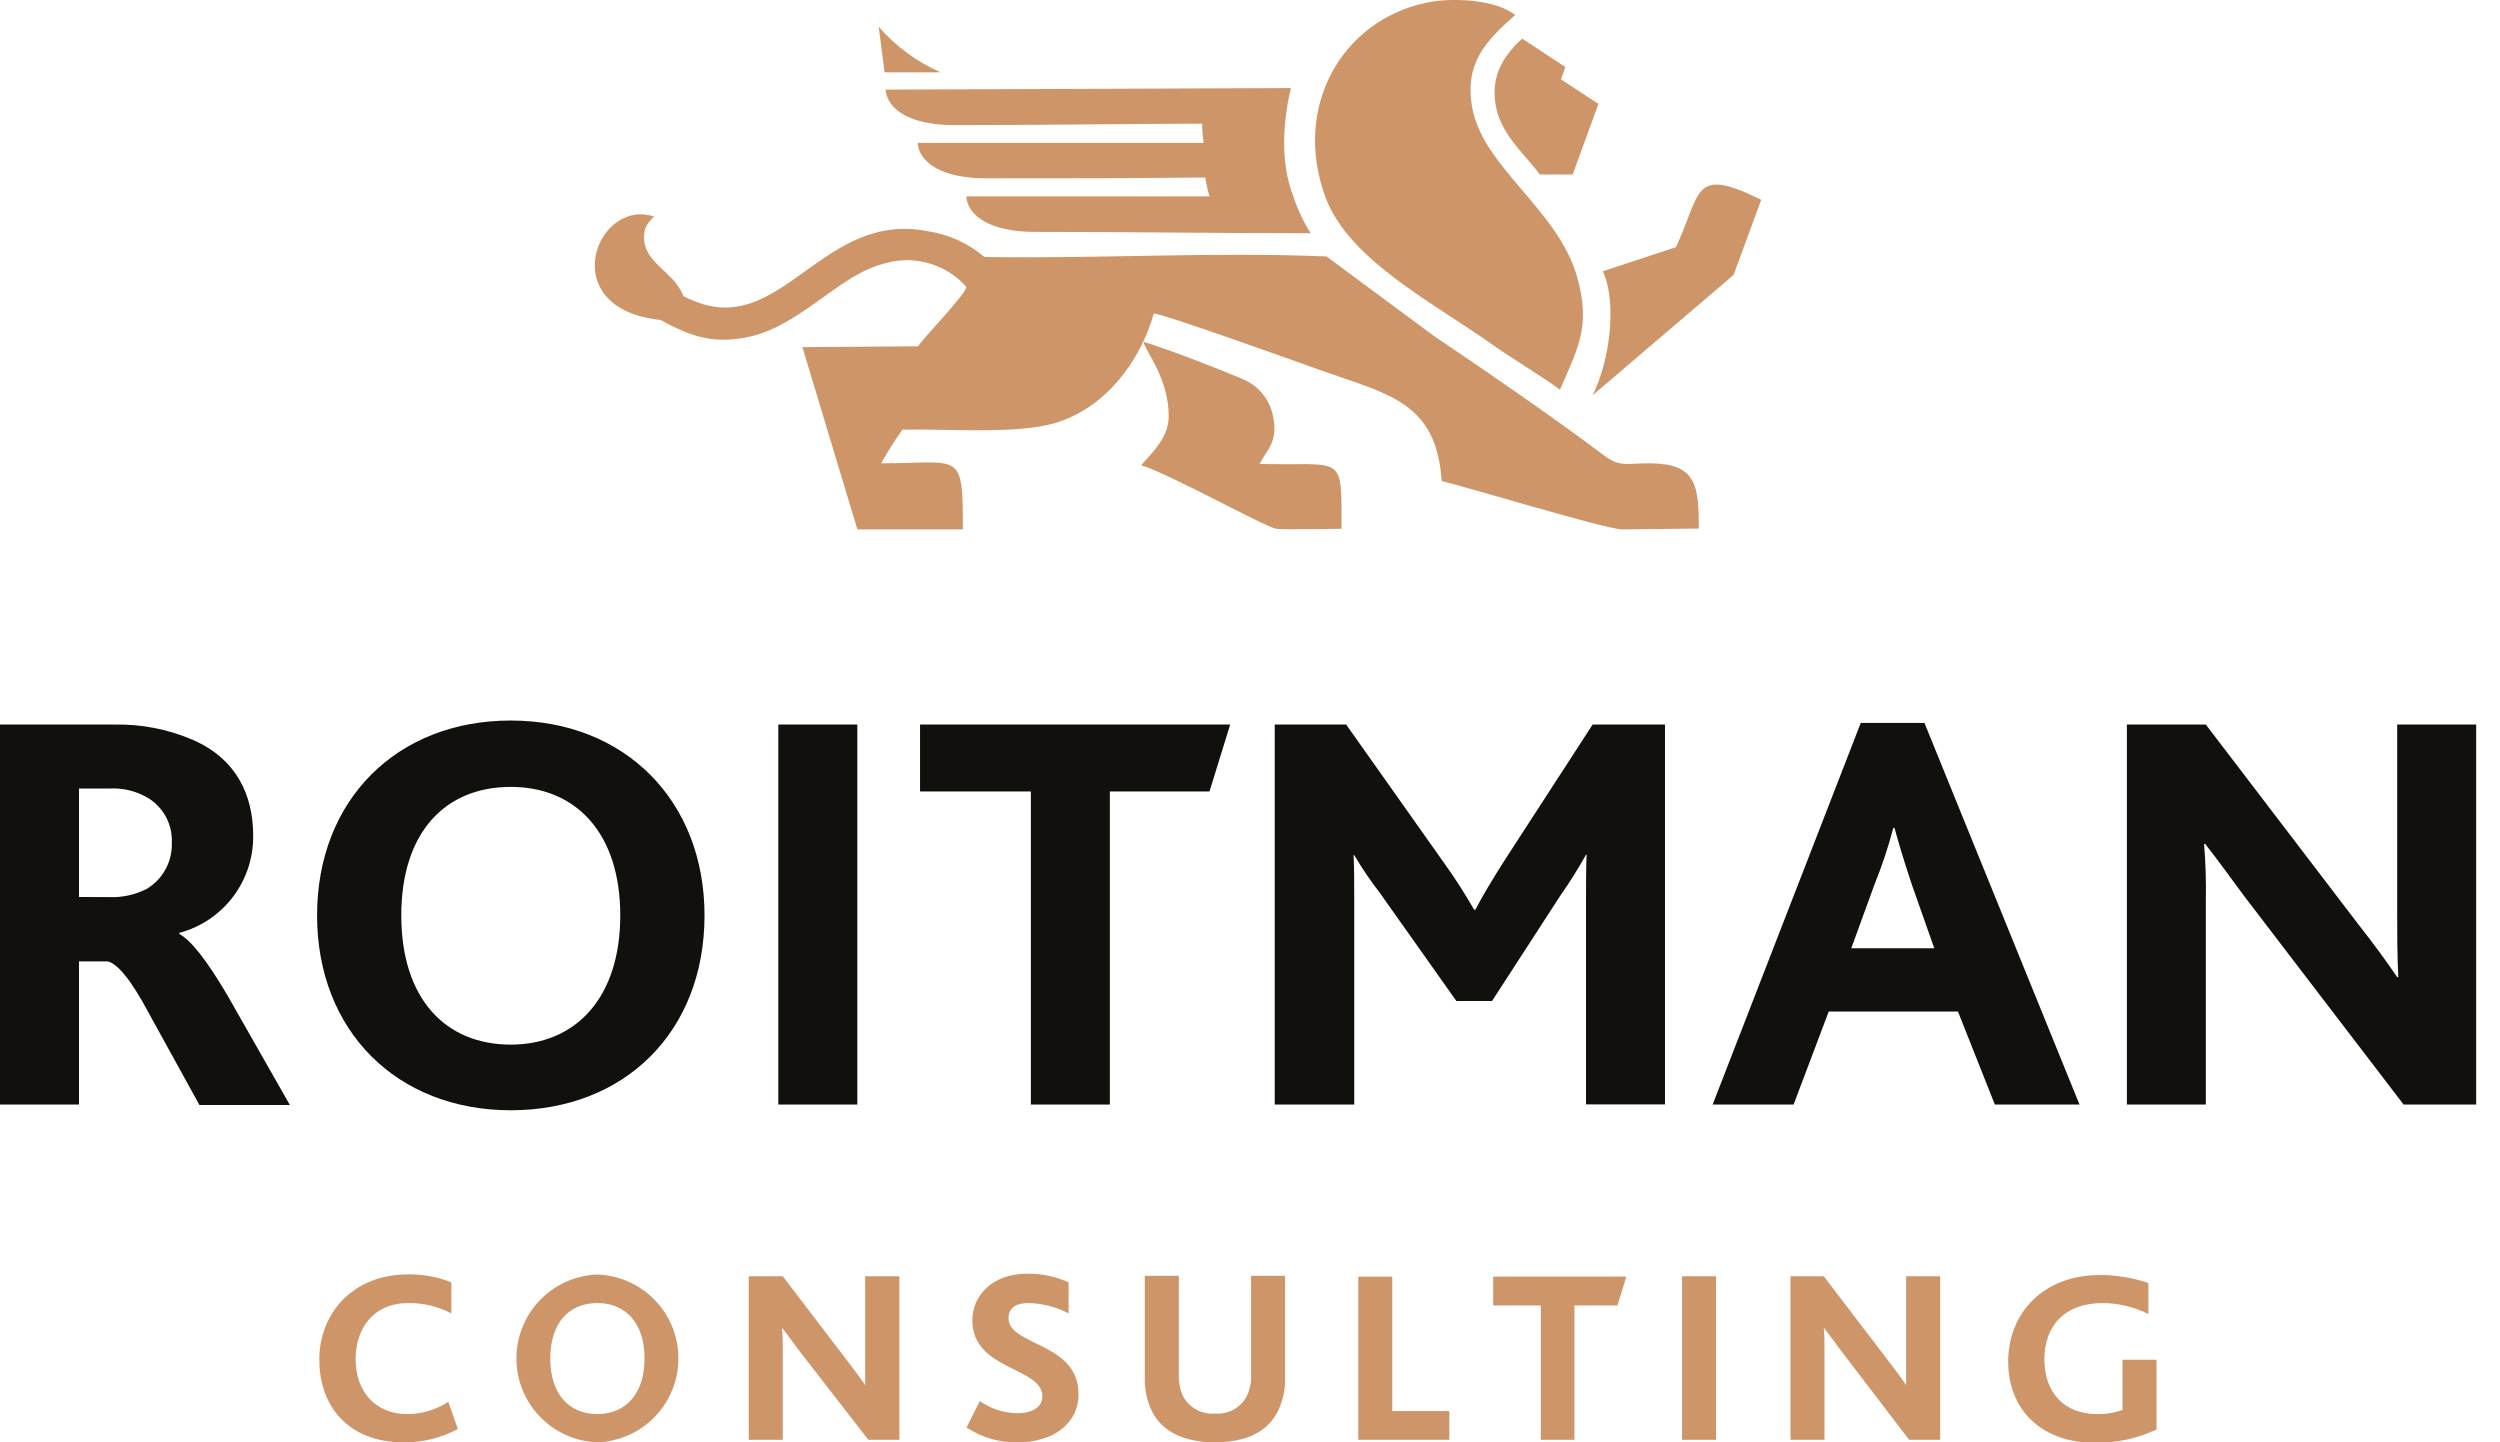 <?xml version="1.0" encoding="UTF-8"?> <svg xmlns="http://www.w3.org/2000/svg" width="104" height="60" viewBox="0 0 104 60" fill="none"> <g clip-path="url(#clip0_12:250)"> <path fill-rule="evenodd" clip-rule="evenodd" d="M47.473 19.352C48.668 19.722 52.59 21.902 53.089 21.997C53.433 22.044 55.428 21.997 55.807 21.997C55.807 18.81 55.936 19.386 52.397 19.3C52.715 18.69 53.201 18.363 52.943 17.249C52.869 16.919 52.716 16.611 52.497 16.353C52.278 16.095 52.001 15.893 51.687 15.765C50.672 15.335 48.587 14.523 47.572 14.221C47.666 14.652 48.638 15.752 48.617 17.365C48.595 18.174 48.006 18.767 47.473 19.352Z" fill="#CD9568"></path> <path fill-rule="evenodd" clip-rule="evenodd" d="M64.894 16.213C65.638 14.492 66.184 13.576 65.616 11.551C64.842 8.751 61.746 7.005 61.255 4.537C60.89 2.67 61.789 1.72 63.031 0.623C62.249 -9.62833e-05 60.494 -0.121 59.385 0.103C55.802 0.826 53.755 4.481 55.144 8.214C56.133 10.854 59.677 12.609 62.214 14.428C62.705 14.781 64.451 15.856 64.894 16.213Z" fill="#CD9568"></path> <path fill-rule="evenodd" clip-rule="evenodd" d="M69.719 10.282L66.679 11.284C67.285 12.609 66.959 15.052 66.249 16.445L72.115 11.439L73.267 8.313C70.382 6.881 70.786 8.016 69.719 10.282Z" fill="#CD9568"></path> <path fill-rule="evenodd" clip-rule="evenodd" d="M64.051 7.259H65.423L66.494 4.322L64.937 3.303L65.118 2.787L63.324 1.608C62.464 2.378 62 3.255 62.236 4.46C62.473 5.664 63.544 6.524 64.051 7.259Z" fill="#CD9568"></path> <path fill-rule="evenodd" clip-rule="evenodd" d="M53.7 3.664L36.842 3.728C36.906 4.558 37.87 5.204 39.689 5.204C42.97 5.204 46.75 5.156 50.01 5.143C50.011 5.411 50.031 5.678 50.07 5.943H38.171C38.235 6.773 39.199 7.418 41.018 7.418C44.849 7.418 46.402 7.418 50.139 7.384C50.181 7.65 50.24 7.912 50.315 8.171H40.196C40.261 9.001 41.224 9.646 43.047 9.646C46.918 9.646 50.668 9.702 54.525 9.702C54.221 9.224 53.978 8.709 53.803 8.171C53.248 6.765 53.373 5.057 53.7 3.664ZM39.134 3.01H36.799L36.554 1.114C37.263 1.929 38.144 2.577 39.134 3.01Z" fill="#CD9568"></path> <path fill-rule="evenodd" clip-rule="evenodd" d="M0 45.95H3.286V39.994H4.485C4.868 40.089 5.419 40.691 6.206 42.175L8.296 45.968H12.059L9.478 41.435C8.618 39.968 7.943 39.108 7.461 38.855V38.807C8.351 38.57 9.136 38.043 9.692 37.309C10.248 36.575 10.544 35.677 10.532 34.756C10.532 33.075 9.835 31.565 8.012 30.774C6.976 30.33 5.857 30.114 4.731 30.142H0V45.95ZM3.286 37.315V32.804H4.533C5.066 32.77 5.599 32.888 6.068 33.144C6.41 33.329 6.693 33.608 6.884 33.947C7.075 34.286 7.166 34.673 7.147 35.062C7.16 35.447 7.069 35.829 6.884 36.167C6.699 36.505 6.426 36.787 6.094 36.984C5.604 37.23 5.059 37.346 4.511 37.319L3.286 37.315ZM42.884 45.95H46.17V32.924H50.315L51.175 30.142H38.274V32.924H42.884V45.95ZM53.029 45.95H56.336V37.349C56.336 36.846 56.336 36.128 56.31 35.573H56.336C56.656 36.115 57.009 36.637 57.394 37.134L60.585 41.641H62.069L64.898 37.276C65.287 36.721 65.647 36.147 65.978 35.556H66.003C65.978 36.107 65.978 36.846 65.978 37.448V45.942H69.263V30.142H66.253L62.597 35.78C62.094 36.571 61.686 37.242 61.376 37.844H61.325C60.935 37.166 60.512 36.509 60.056 35.874L56.001 30.142H53.029V45.95ZM71.233 45.95H74.613L76.075 42.08H81.451L82.986 45.95H86.508L80.057 30.073H77.408L71.246 45.95H71.233ZM77.013 39.448L77.972 36.812C78.286 36.038 78.55 35.245 78.763 34.438H78.81C78.956 34.963 79.146 35.638 79.528 36.786L80.466 39.448H77.013ZM103.009 45.95V30.142H99.723V38.012C99.723 38.756 99.723 39.809 99.771 40.648H99.723C99.246 39.951 98.743 39.259 98.119 38.468L91.763 30.142H88.478V45.95H91.763V37.435C91.778 36.659 91.754 35.883 91.69 35.109H91.737C92.288 35.806 92.795 36.524 93.367 37.289L99.99 45.95H103.009ZM21.249 46.187C25.979 46.187 29.308 42.927 29.308 38.081C29.308 33.311 25.996 29.974 21.249 29.974C16.501 29.974 13.19 33.285 13.19 38.081C13.19 42.876 16.501 46.187 21.249 46.187ZM21.249 43.456C18.539 43.456 16.694 41.56 16.694 38.081C16.694 34.601 18.539 32.735 21.249 32.735C23.958 32.735 25.803 34.653 25.803 38.081C25.803 41.508 23.954 43.456 21.244 43.456H21.249ZM32.378 45.95H35.664V30.142H32.378V45.95Z" fill="#12100D"></path> <path fill-rule="evenodd" clip-rule="evenodd" d="M18.634 58.327C18.13 58.651 17.543 58.825 16.944 58.826C15.611 58.826 14.794 57.884 14.794 56.542C14.794 55.295 15.503 54.207 16.991 54.207C17.613 54.199 18.226 54.347 18.776 54.637V53.347C18.2 53.115 17.582 53.003 16.961 53.016C14.708 53.016 13.284 54.607 13.284 56.559C13.284 58.512 14.501 60 16.785 60C17.574 60.011 18.352 59.82 19.047 59.445L18.651 58.327H18.634ZM24.852 60C25.757 59.968 26.613 59.587 27.242 58.935C27.871 58.285 28.222 57.415 28.222 56.51C28.222 55.605 27.871 54.736 27.242 54.084C26.613 53.434 25.757 53.052 24.852 53.02C23.948 53.052 23.091 53.434 22.463 54.084C21.834 54.736 21.483 55.605 21.483 56.51C21.483 57.415 21.834 58.285 22.463 58.935C23.091 59.587 23.948 59.968 24.852 60ZM24.852 58.826C23.687 58.826 22.891 58.009 22.891 56.512C22.891 55.016 23.687 54.207 24.852 54.207C26.018 54.207 26.813 55.033 26.813 56.512C26.813 57.992 26.018 58.826 24.852 58.826ZM37.414 59.897V53.093H35.991V56.482C35.991 56.8 35.991 57.256 35.991 57.617C35.784 57.316 35.561 57.015 35.298 56.675L32.563 53.093H31.148V59.897H32.563V56.233C32.563 55.901 32.563 55.48 32.533 55.231C32.77 55.532 32.989 55.841 33.234 56.172L36.124 59.897H37.414ZM40.205 59.38C40.84 59.805 41.592 60.022 42.355 60C43.783 60 44.867 59.239 44.867 58C44.867 55.828 41.955 55.996 41.955 54.839C41.955 54.362 42.338 54.207 42.768 54.207C43.356 54.217 43.933 54.364 44.454 54.637V53.347C43.914 53.101 43.327 52.977 42.734 52.986C41.267 52.986 40.45 53.906 40.45 54.929C40.45 57.015 43.362 56.861 43.362 58.086C43.362 58.602 42.837 58.791 42.308 58.791C41.753 58.781 41.214 58.604 40.76 58.284L40.227 59.346L40.205 59.38ZM50.526 60C51.786 60 52.715 59.6 53.158 58.71C53.371 58.272 53.475 57.79 53.459 57.303V53.072H52.044V57.213C52.059 57.528 51.99 57.84 51.846 58.12C51.717 58.344 51.528 58.527 51.3 58.648C51.071 58.769 50.814 58.823 50.556 58.804C50.293 58.828 50.029 58.776 49.794 58.655C49.56 58.534 49.365 58.349 49.232 58.12C49.096 57.841 49.03 57.532 49.038 57.222V53.072H47.623V57.303C47.608 57.789 47.71 58.271 47.92 58.71C48.35 59.57 49.283 60 50.543 60H50.526ZM56.504 59.897H60.292V58.701H57.919V53.11H56.504V59.914V59.897ZM64.085 59.897H65.496V54.306H67.285L67.655 53.106H62.116V54.306H64.098V59.897H64.085ZM69.96 59.897H71.388V53.093H69.973V59.897H69.96ZM80.711 59.897V53.093H79.296V56.482C79.296 56.8 79.296 57.256 79.296 57.617C79.09 57.316 78.866 57.015 78.604 56.675L75.869 53.093H74.484V59.897H75.899V56.233C75.899 55.901 75.899 55.48 75.869 55.231C76.11 55.532 76.325 55.841 76.574 56.172L79.421 59.897H80.711ZM89.712 56.564H88.297V58.649C87.96 58.773 87.603 58.833 87.243 58.826C85.841 58.826 85.046 57.906 85.046 56.542C85.046 55.179 85.872 54.207 87.463 54.207C88.126 54.21 88.779 54.366 89.372 54.663V53.373C88.719 53.153 88.035 53.041 87.347 53.042C85.037 53.042 83.541 54.59 83.541 56.645C83.541 58.589 84.861 60.021 87.162 60.021C88.043 60.031 88.914 59.841 89.712 59.467V56.564Z" fill="#CD9568"></path> <path fill-rule="evenodd" clip-rule="evenodd" d="M38.193 14.406L33.38 14.441L35.668 22.023H40.055C40.055 18.703 39.986 19.274 36.657 19.274C36.924 18.79 37.22 18.322 37.543 17.872C39.405 17.834 42.274 18.075 43.895 17.597C45.964 16.982 47.43 15.06 47.998 13.039C48.462 13.073 54.134 15.116 55.068 15.447C57.768 16.406 59.759 16.737 59.974 20.01C61.131 20.289 66.756 22.001 67.474 22.023L70.67 21.988C70.67 20.186 70.571 19.287 68.64 19.274C67.595 19.274 67.388 19.447 66.692 18.922C64.855 17.524 61.583 15.271 59.712 14.019L55.184 10.669C50.453 10.471 45.723 10.768 40.953 10.691C40.292 10.129 39.489 9.76 38.631 9.624C34.258 8.734 32.568 13.925 28.99 12.566C28.8 12.495 28.615 12.415 28.435 12.325C28.311 12.022 28.123 11.749 27.884 11.525C27.454 11.052 26.594 10.553 26.831 9.538C26.865 9.438 26.915 9.344 26.977 9.259C27.048 9.17 27.126 9.087 27.209 9.009C24.805 8.209 23.025 12.845 27.48 13.31C28.663 13.955 29.561 14.303 30.976 14.049C32.155 13.834 33.079 13.189 33.987 12.553C34.894 11.916 35.758 11.203 36.915 10.927C37.499 10.777 38.114 10.791 38.691 10.966C39.268 11.141 39.786 11.471 40.188 11.921C40.321 12.093 38.425 14.037 38.193 14.406Z" fill="#CD9568"></path> </g> <defs> <clipPath id="clip0_12:250"> <rect width="103.009" height="60" fill="white"></rect> </clipPath> </defs> </svg> 